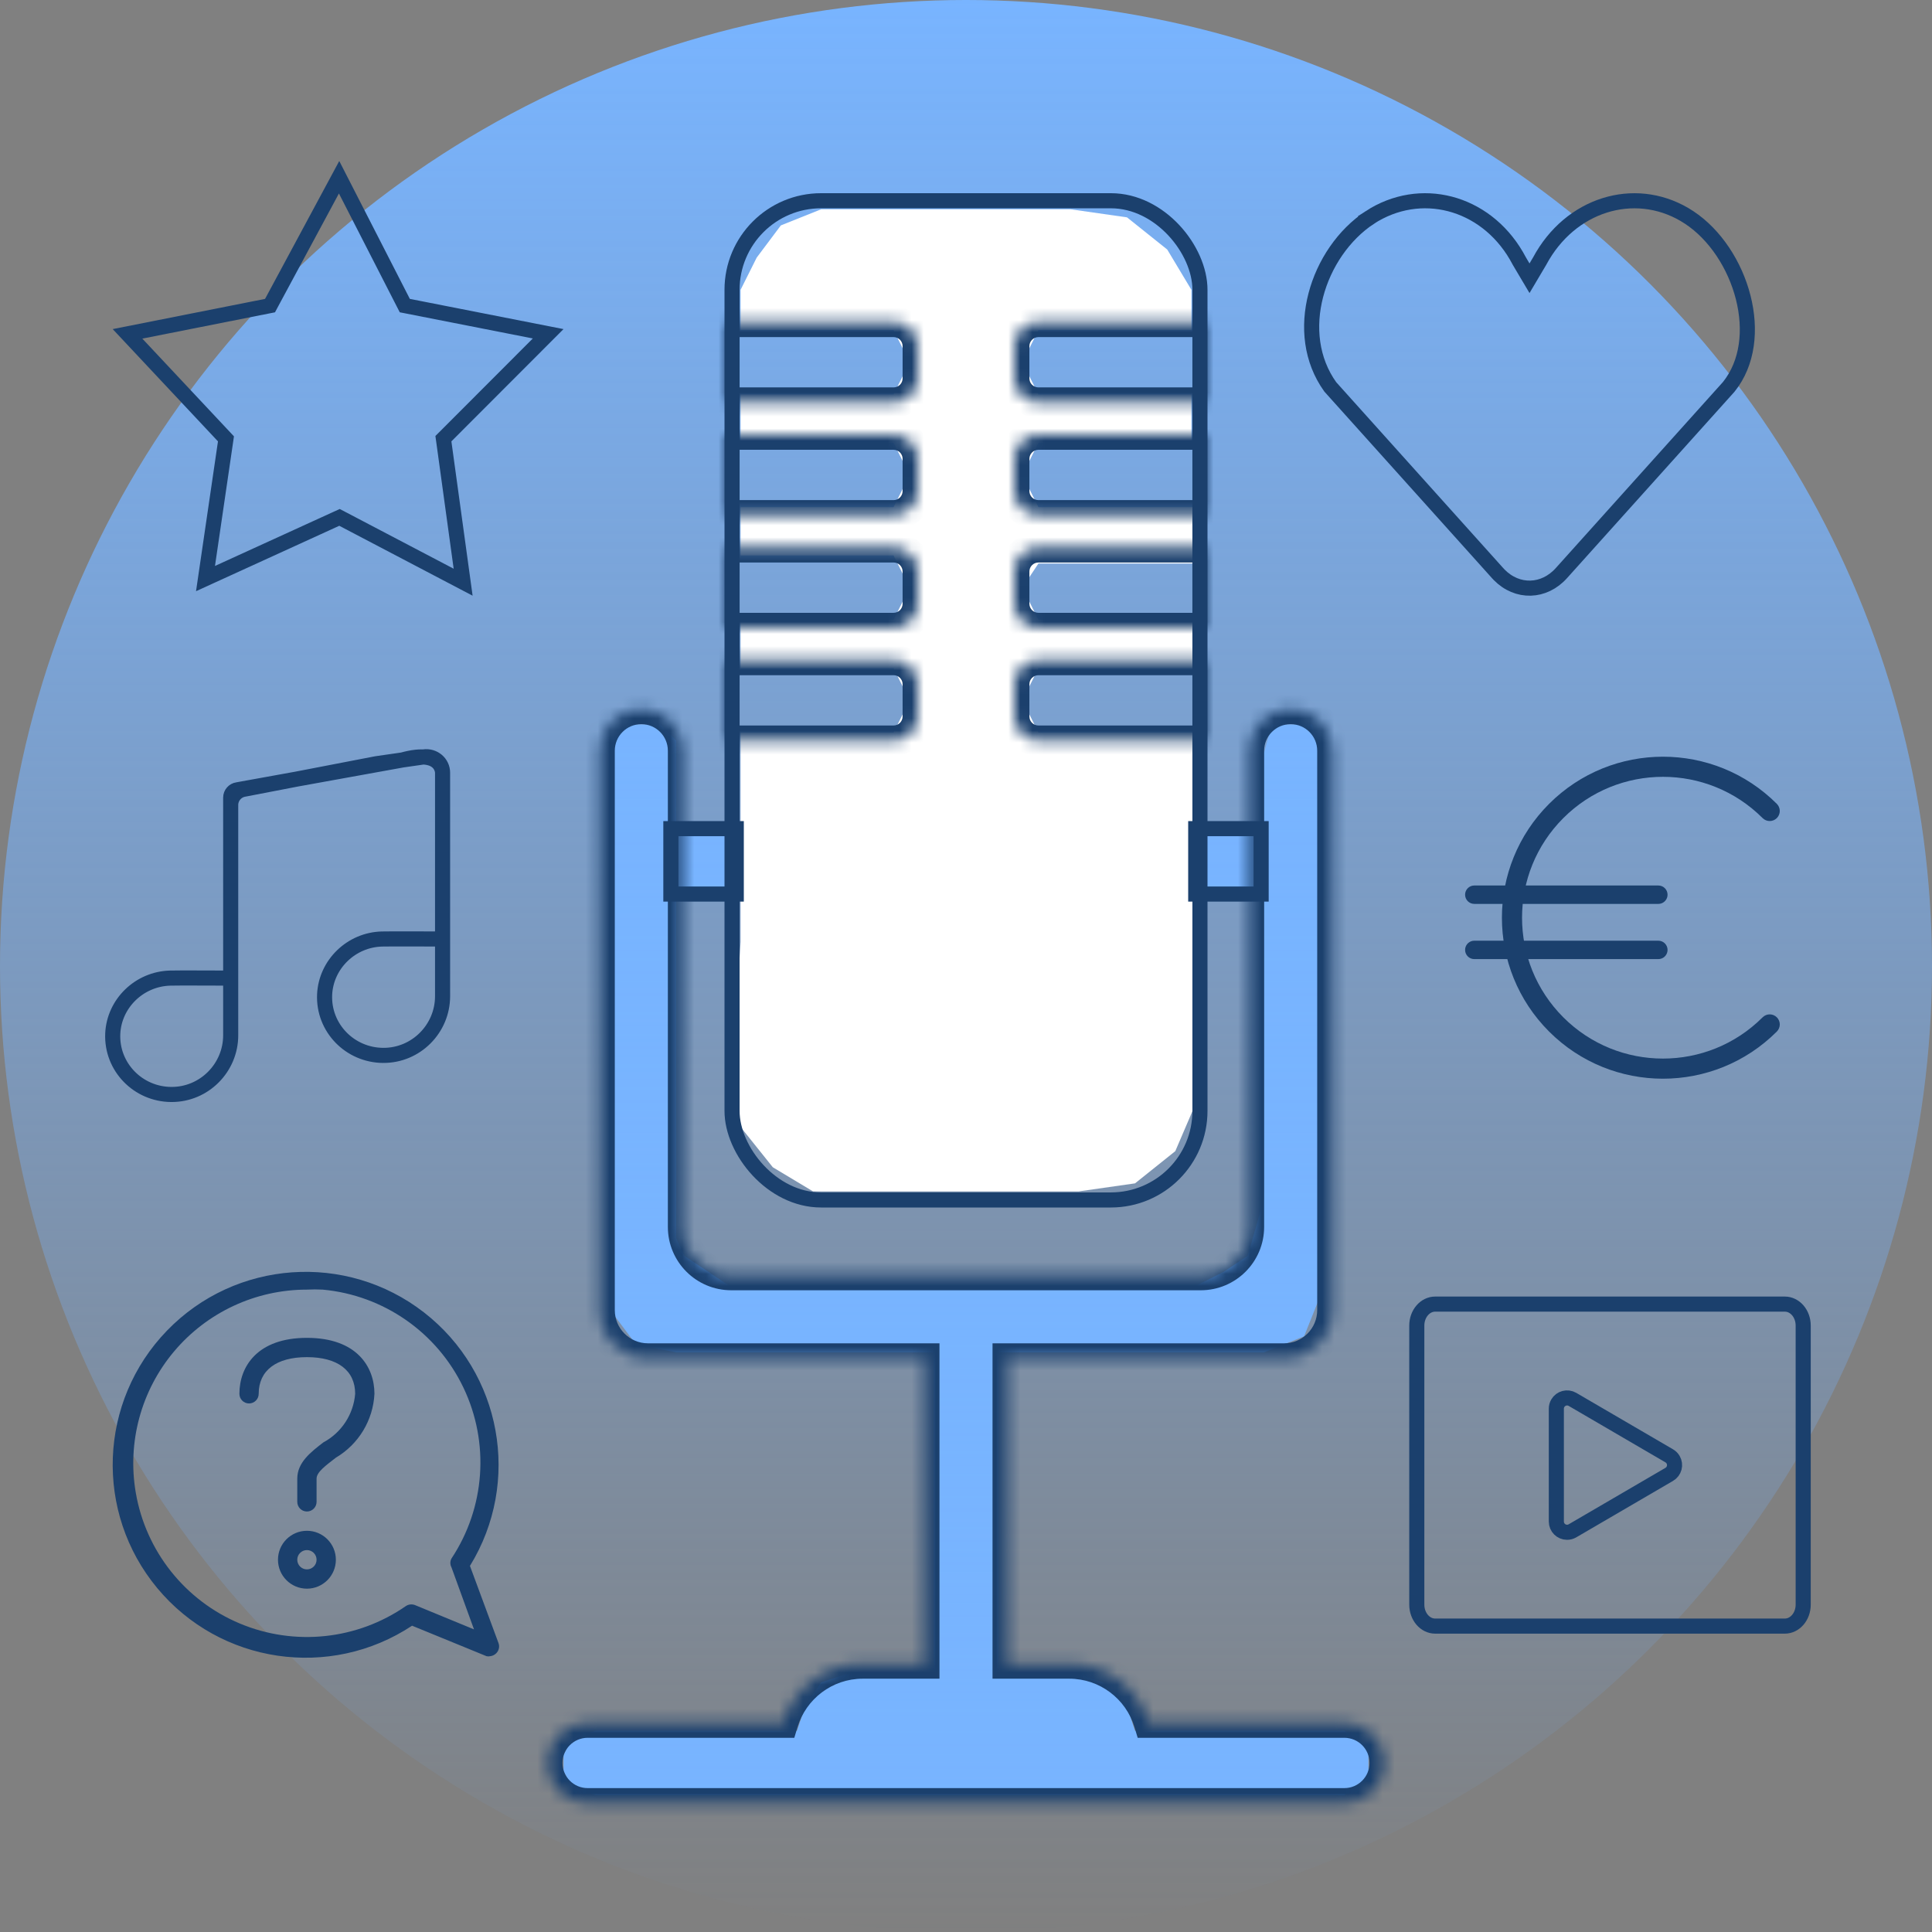 <svg width="160" height="160" viewBox="0 0 160 160" fill="none" xmlns="http://www.w3.org/2000/svg">
<rect x="0" y="0" width="160" height="160" fill="#808080" stroke="none"/>
<path d="M50.667 61.333L52 60H54.667L56 61.333L56 68.667H60.667V74H56L56 102.536L56.667 104L58.667 105.333L60.667 106.667H77.333H98.667L101.333 105.333L103.333 104L104.667 99.333V74H99.333V68.667H104.667V62.403L105.333 60H106.667H108.667L109.333 62.403V104V107.333L108 110.667L104.667 112H82.667V138.667H89.333L91.333 139.333L93.333 141.333L94 143.333H98.667H105.333H111.333L113.333 144.667V147.333L111.333 148.667H94H49.333L47.333 148L46.667 146.667V145.333L47.333 144L49.333 143.333H52.667H66L66.667 141.333L68 139.333L70 138.667H77.333V112H56L52.667 111.333L50.667 108.667V105.103V61.333Z" fill="#78B4FF"/>
<circle cx="80" cy="80" r="80" fill="url(#paint0_linear_5299_6327)"/>
<path d="M61.333 24L62.667 21.333L64.667 18.667L68 17.333H79.333H88.667L93.333 18L96.667 20.667L98.667 24V27.333H86L84.667 30L86 32.667H98.667V36.667H86L84.667 39.333L86 42H99.333V46.667H86L84.667 48.667L86 51.333H99.333V55.333H86L84.667 58L86 60.667H99.333V83.333V90.667L97.333 95.333L94 98L89.333 98.667H80H70.667H67.333L64 96.667L61.333 93.333L60.667 88.667L61.333 78V60.667H74L75.333 58L74 55.333H61.333V51.333H74L75.333 48.667L74 46H61.333V42H74L75.333 39.333L74 36.667H61.333V32.667H74L75.333 30L74 27.333H61.333V24Z" fill="white"/>
<path d="M137.338 77.905C137.759 77.905 138.1 78.246 138.1 78.667C138.1 79.041 137.83 79.352 137.475 79.416L137.338 79.429H122.095C121.674 79.429 121.333 79.088 121.333 78.667C121.333 78.293 121.603 77.982 121.958 77.917L122.095 77.905H137.338ZM137.338 73.333C137.759 73.333 138.1 73.674 138.1 74.095C138.1 74.469 137.83 74.78 137.475 74.845L137.338 74.857H122.095C121.674 74.857 121.333 74.516 121.333 74.095C121.333 73.721 121.603 73.41 121.958 73.346L122.095 73.333H137.338ZM128.288 85.428C123.08 80.221 123.08 71.779 128.288 66.572C133.497 61.365 141.941 61.365 147.15 66.572C147.475 66.897 147.475 67.425 147.15 67.751C146.824 68.076 146.296 68.076 145.971 67.751C141.413 63.194 134.024 63.194 129.467 67.751C124.91 72.307 124.91 79.694 129.467 84.25C134.024 88.806 141.413 88.806 145.971 84.25C146.296 83.924 146.824 83.924 147.15 84.25C147.475 84.575 147.475 85.103 147.15 85.428C141.941 90.635 133.497 90.635 128.288 85.428Z" fill="#1B406D"/>
<path d="M35.111 108.688C41.551 113.69 43.192 122.737 38.919 129.681L41.284 136.073C41.393 136.368 41.318 136.699 41.093 136.919C40.959 137.053 40.785 137.138 40.597 137.159C40.497 137.182 40.394 137.182 40.294 137.159L34.126 134.634C27.326 139.133 18.229 137.789 13.02 131.517C7.81 125.244 8.159 116.056 13.829 110.197C19.5 104.337 28.672 103.687 35.111 108.688ZM25.418 106.801C21.177 106.8 17.151 108.673 14.418 111.917C11.686 115.161 10.525 119.446 11.246 123.626C12.078 128.469 15.326 132.551 19.858 134.451C24.389 136.351 29.577 135.806 33.615 133.005C33.838 132.859 34.117 132.83 34.366 132.925L39.255 134.938L37.386 129.793C37.266 129.568 37.266 129.299 37.386 129.074C40.185 124.857 40.562 119.479 38.377 114.913C36.193 110.347 31.768 107.266 26.728 106.801C26.292 106.777 25.855 106.777 25.418 106.801ZM25.418 126.773C26.742 126.773 27.815 127.846 27.815 129.17C27.815 130.494 26.742 131.567 25.418 131.567C24.095 131.567 23.021 130.494 23.021 129.17C23.021 127.846 24.095 126.773 25.418 126.773ZM25.418 128.371C24.977 128.371 24.619 128.729 24.619 129.17C24.619 129.611 24.977 129.969 25.418 129.969C25.859 129.969 26.217 129.611 26.217 129.17C26.217 128.729 25.859 128.371 25.418 128.371ZM25.418 110.795C29.541 110.795 31.01 113.192 31.01 115.429C30.901 117.617 29.701 119.604 27.815 120.718C27 121.357 26.217 121.9 26.217 122.459V124.377C26.217 124.818 25.859 125.176 25.418 125.176C24.977 125.176 24.619 124.818 24.619 124.377V122.459C24.619 121.117 25.722 120.27 26.776 119.455C28.281 118.648 29.274 117.132 29.413 115.429C29.413 113.496 27.959 112.393 25.418 112.393C22.878 112.393 21.424 113.496 21.424 115.429C21.424 115.87 21.066 116.228 20.625 116.228C20.183 116.228 19.826 115.87 19.826 115.429C19.826 113.192 21.296 110.795 25.418 110.795Z" fill="#1B406D"/>
<path d="M113.436 18.012C117.612 15.299 122.948 16.681 125.576 21.173L125.822 21.617L125.83 21.633L125.839 21.646L126.129 22.137L126.667 23.044L127.204 22.137L127.495 21.646L127.502 21.636L127.508 21.624C130.031 16.919 135.32 15.317 139.496 17.763L139.896 18.013C142.033 19.424 143.678 21.935 144.363 24.626C145.048 27.317 144.747 30.073 143.168 32.037L129.323 47.446L129.321 47.448C127.874 49.076 125.65 49.127 124.154 47.601L124.013 47.448L124.01 47.446L110.167 32.039C108.573 29.816 108.292 27.049 108.97 24.445C109.651 21.825 111.29 19.431 113.437 18.013L113.436 18.012Z" stroke="#1B406D" stroke-width="1.25"/>
<path d="M33.385 25.037L33.524 25.308L33.821 25.366L45.397 27.642L36.94 36.11L36.72 36.329L36.763 36.637L38.355 48.216L28.387 42.989L28.116 42.848L27.837 42.975L17.019 47.915L18.67 36.642L18.713 36.344L18.507 36.124L10.56 27.649L22.073 25.366L22.362 25.309L22.501 25.049L28.082 14.678L33.385 25.037Z" stroke="#1B406D" stroke-width="1.25"/>
<path d="M36.652 63.994C36.652 63.994 36.667 62 33.333 62.936L19.672 65.406C19.349 65.449 19.105 65.729 19.105 66.052V85.739C19.105 88.43 16.909 90.654 14.189 90.64C11.434 90.626 9.216 88.358 9.338 85.602C9.453 83.09 11.548 81.067 14.096 81.002C14.986 80.981 17.333 81.002 19.105 81.002V66.667C19.105 66.007 19.593 65.447 20.253 65.353L31.169 63.248L33.139 62.964L35.109 62.681C35.927 62.566 36.652 63.183 36.652 63.994ZM36.652 63.994V77.765C35.864 77.765 32.525 77.744 31.642 77.765C29.095 77.823 26.999 79.854 26.884 82.366C26.762 85.121 28.98 87.389 31.736 87.403C34.456 87.418 36.652 85.193 36.652 82.502V63.994Z" stroke="#1B406D" stroke-width="1.25" stroke-miterlimit="9.982" stroke-linecap="round" stroke-linejoin="round"/>
<mask id="path-9-inside-1_5299_6327" fill="white">
<path fill-rule="evenodd" clip-rule="evenodd" d="M53.112 58.722C51.208 58.722 49.665 60.266 49.665 62.17V108.498C49.665 110.708 51.456 112.498 53.665 112.498H76.553V137.772H71.454C68.341 137.772 65.711 139.834 64.854 142.667H48.667C46.826 142.667 45.333 144.159 45.333 146C45.333 147.841 46.826 149.333 48.667 149.333H111.333C113.174 149.333 114.667 147.841 114.667 146C114.667 144.159 113.174 142.667 111.333 142.667H95.146C94.289 139.834 91.658 137.772 88.546 137.772H83.447V112.498H106.335C108.544 112.498 110.335 110.708 110.335 108.498V62.17C110.335 60.266 108.792 58.722 106.888 58.722C104.984 58.722 103.441 60.266 103.441 62.17V101.604C103.441 103.813 101.65 105.604 99.441 105.604H60.559C58.35 105.604 56.559 103.813 56.559 101.604V62.17C56.559 60.266 55.016 58.722 53.112 58.722Z"/>
</mask>
<path d="M76.553 112.498H77.803V111.248H76.553V112.498ZM76.553 137.772V139.022H77.803V137.772H76.553ZM64.854 142.667V143.917H65.781L66.05 143.029L64.854 142.667ZM95.146 142.667L93.95 143.029L94.218 143.917H95.146V142.667ZM83.447 137.772H82.197V139.022H83.447V137.772ZM83.447 112.498V111.248H82.197V112.498H83.447ZM50.915 62.17C50.915 60.956 51.899 59.972 53.112 59.972V57.472C50.518 57.472 48.415 59.575 48.415 62.17H50.915ZM50.915 108.498V62.17H48.415V108.498H50.915ZM53.665 111.248C52.146 111.248 50.915 110.017 50.915 108.498H48.415C48.415 111.398 50.766 113.748 53.665 113.748V111.248ZM76.553 111.248H53.665V113.748H76.553V111.248ZM77.803 137.772V112.498H75.303V137.772H77.803ZM71.454 139.022H76.553V136.522H71.454V139.022ZM66.05 143.029C66.752 140.709 68.907 139.022 71.454 139.022V136.522C67.775 136.522 64.669 138.96 63.657 142.305L66.05 143.029ZM48.667 143.917H64.854V141.417H48.667V143.917ZM46.583 146C46.583 144.849 47.516 143.917 48.667 143.917V141.417C46.135 141.417 44.083 143.469 44.083 146H46.583ZM48.667 148.083C47.516 148.083 46.583 147.151 46.583 146H44.083C44.083 148.531 46.135 150.583 48.667 150.583V148.083ZM111.333 148.083H48.667V150.583H111.333V148.083ZM113.417 146C113.417 147.151 112.484 148.083 111.333 148.083V150.583C113.865 150.583 115.917 148.531 115.917 146H113.417ZM111.333 143.917C112.484 143.917 113.417 144.849 113.417 146H115.917C115.917 143.469 113.865 141.417 111.333 141.417V143.917ZM95.146 143.917H111.333V141.417H95.146V143.917ZM88.546 139.022C91.092 139.022 93.248 140.709 93.95 143.029L96.342 142.305C95.33 138.96 92.224 136.522 88.546 136.522V139.022ZM83.447 139.022H88.546V136.522H83.447V139.022ZM82.197 112.498V137.772H84.697V112.498H82.197ZM106.335 111.248H83.447V113.748H106.335V111.248ZM109.085 108.498C109.085 110.017 107.854 111.248 106.335 111.248V113.748C109.234 113.748 111.585 111.398 111.585 108.498H109.085ZM109.085 62.17V108.498H111.585V62.17H109.085ZM106.888 59.972C108.101 59.972 109.085 60.956 109.085 62.17H111.585C111.585 59.575 109.482 57.472 106.888 57.472V59.972ZM104.691 62.17C104.691 60.956 105.674 59.972 106.888 59.972V57.472C104.294 57.472 102.191 59.575 102.191 62.17H104.691ZM104.691 101.604V62.17H102.191V101.604H104.691ZM99.441 106.854C102.34 106.854 104.691 104.504 104.691 101.604H102.191C102.191 103.123 100.959 104.354 99.441 104.354V106.854ZM60.559 106.854H99.441V104.354H60.559V106.854ZM55.309 101.604C55.309 104.504 57.66 106.854 60.559 106.854V104.354C59.041 104.354 57.809 103.123 57.809 101.604H55.309ZM55.309 62.17V101.604H57.809V62.17H55.309ZM53.112 59.972C54.326 59.972 55.309 60.956 55.309 62.17H57.809C57.809 59.575 55.706 57.472 53.112 57.472V59.972Z" fill="#1B406D" mask="url(#path-9-inside-1_5299_6327)"/>
<rect x="60.625" y="16.625" width="38.75" height="82.75" rx="7.375" stroke="#1B406D" stroke-width="1.25"/>
<mask id="path-12-inside-2_5299_6327" fill="white">
<path fill-rule="evenodd" clip-rule="evenodd" d="M84 28.667C84 27.562 84.895 26.667 86 26.667H100V33.333H86C84.895 33.333 84 32.438 84 31.333V28.667ZM74 36H60V42.667H74C75.105 42.667 76 41.771 76 40.667V38C76 36.895 75.105 36 74 36ZM86 36C84.895 36 84 36.895 84 38V40.667C84 41.771 84.895 42.667 86 42.667H100V36H86ZM84 47.333C84 46.229 84.895 45.333 86 45.333H100V52H86C84.895 52 84 51.105 84 50V47.333ZM74 45.333H60V52H74C75.105 52 76 51.105 76 50V47.333C76 46.229 75.105 45.333 74 45.333ZM84 56.667C84 55.562 84.895 54.667 86 54.667H100V61.333H86C84.895 61.333 84 60.438 84 59.333V56.667ZM74 54.667H60V61.333H74C75.105 61.333 76 60.438 76 59.333V56.667C76 55.562 75.105 54.667 74 54.667ZM74 26.667H60V33.333H74C75.105 33.333 76 32.438 76 31.333V28.667C76 27.562 75.105 26.667 74 26.667Z"/>
</mask>
<path d="M100 26.667H101.25V25.417H100V26.667ZM100 33.333V34.583H101.25V33.333H100ZM60 36V34.75H58.75V36H60ZM60 42.667H58.75V43.917H60V42.667ZM100 42.667V43.917H101.25V42.667H100ZM100 36H101.25V34.75H100V36ZM100 45.333H101.25V44.083H100V45.333ZM100 52V53.25H101.25V52H100ZM60 45.333V44.083H58.75V45.333H60ZM60 52H58.75V53.25H60V52ZM100 54.667H101.25V53.417H100V54.667ZM100 61.333V62.583H101.25V61.333H100ZM60 54.667V53.417H58.75V54.667H60ZM60 61.333H58.75V62.583H60V61.333ZM60 26.667V25.417H58.75V26.667H60ZM60 33.333H58.75V34.583H60V33.333ZM86 25.417C84.205 25.417 82.75 26.872 82.75 28.667H85.25C85.25 28.253 85.586 27.917 86 27.917V25.417ZM100 25.417H86V27.917H100V25.417ZM101.25 33.333V26.667H98.75V33.333H101.25ZM86 34.583H100V32.083H86V34.583ZM82.75 31.333C82.75 33.128 84.205 34.583 86 34.583V32.083C85.586 32.083 85.25 31.748 85.25 31.333H82.75ZM82.75 28.667V31.333H85.25V28.667H82.75ZM60 37.25H74V34.75H60V37.25ZM61.25 42.667V36H58.75V42.667H61.25ZM74 41.417H60V43.917H74V41.417ZM74.75 40.667C74.75 41.081 74.414 41.417 74 41.417V43.917C75.795 43.917 77.25 42.462 77.25 40.667H74.75ZM74.75 38V40.667H77.25V38H74.75ZM74 37.25C74.414 37.25 74.75 37.586 74.75 38H77.25C77.25 36.205 75.795 34.75 74 34.75V37.25ZM85.25 38C85.25 37.586 85.586 37.25 86 37.25V34.75C84.205 34.75 82.75 36.205 82.75 38H85.25ZM85.25 40.667V38H82.75V40.667H85.25ZM86 41.417C85.586 41.417 85.25 41.081 85.25 40.667H82.75C82.75 42.462 84.205 43.917 86 43.917V41.417ZM100 41.417H86V43.917H100V41.417ZM98.75 36V42.667H101.25V36H98.75ZM86 37.25H100V34.75H86V37.25ZM86 44.083C84.205 44.083 82.75 45.538 82.75 47.333H85.25C85.25 46.919 85.586 46.583 86 46.583V44.083ZM100 44.083H86V46.583H100V44.083ZM101.25 52V45.333H98.75V52H101.25ZM86 53.25H100V50.75H86V53.25ZM82.75 50C82.75 51.795 84.205 53.25 86 53.25V50.75C85.586 50.75 85.25 50.414 85.25 50H82.75ZM82.75 47.333V50H85.25V47.333H82.75ZM60 46.583H74V44.083H60V46.583ZM61.25 52V45.333H58.75V52H61.25ZM74 50.75H60V53.25H74V50.75ZM74.75 50C74.75 50.414 74.414 50.75 74 50.75V53.25C75.795 53.25 77.25 51.795 77.25 50H74.75ZM74.75 47.333V50H77.25V47.333H74.75ZM74 46.583C74.414 46.583 74.75 46.919 74.75 47.333H77.25C77.25 45.538 75.795 44.083 74 44.083V46.583ZM86 53.417C84.205 53.417 82.75 54.872 82.75 56.667H85.25C85.25 56.252 85.586 55.917 86 55.917V53.417ZM100 53.417H86V55.917H100V53.417ZM101.25 61.333V54.667H98.75V61.333H101.25ZM86 62.583H100V60.083H86V62.583ZM82.75 59.333C82.75 61.128 84.205 62.583 86 62.583V60.083C85.586 60.083 85.25 59.748 85.25 59.333H82.75ZM82.75 56.667V59.333H85.25V56.667H82.75ZM60 55.917H74V53.417H60V55.917ZM61.25 61.333V54.667H58.75V61.333H61.25ZM74 60.083H60V62.583H74V60.083ZM74.75 59.333C74.75 59.748 74.414 60.083 74 60.083V62.583C75.795 62.583 77.25 61.128 77.25 59.333H74.75ZM74.75 56.667V59.333H77.25V56.667H74.75ZM74 55.917C74.414 55.917 74.75 56.252 74.75 56.667H77.25C77.25 54.872 75.795 53.417 74 53.417V55.917ZM60 27.917H74V25.417H60V27.917ZM61.25 33.333V26.667H58.75V33.333H61.25ZM74 32.083H60V34.583H74V32.083ZM74.75 31.333C74.75 31.748 74.414 32.083 74 32.083V34.583C75.795 34.583 77.25 33.128 77.25 31.333H74.75ZM74.75 28.667V31.333H77.25V28.667H74.75ZM74 27.917C74.414 27.917 74.75 28.253 74.75 28.667H77.25C77.25 26.872 75.795 25.417 74 25.417V27.917Z" fill="#1B406D" mask="url(#path-12-inside-2_5299_6327)"/>
<rect x="99.025" y="68.625" width="5.417" height="5.417" stroke="#1B406D" stroke-width="1.25"/>
<rect x="55.558" y="68.625" width="5.417" height="5.417" stroke="#1B406D" stroke-width="1.25"/>
<path d="M147.809 108H118.857C118.015 108 117.333 108.796 117.333 109.778V132.889C117.333 133.871 118.015 134.667 118.857 134.667H147.809C148.651 134.667 149.333 133.871 149.333 132.889V109.778C149.333 108.796 148.651 108 147.809 108Z" stroke="#1B406D" stroke-width="1.25"/>
<path fill-rule="evenodd" clip-rule="evenodd" d="M128.889 116.659V126.008C128.889 126.499 129.287 126.897 129.778 126.897C129.935 126.897 130.09 126.855 130.226 126.776L138.239 122.101C138.663 121.854 138.807 121.31 138.559 120.886C138.482 120.753 138.372 120.643 138.239 120.566L130.226 115.891C129.802 115.644 129.257 115.787 129.01 116.211C128.931 116.347 128.889 116.501 128.889 116.659Z" stroke="#1B406D" stroke-width="1.25" stroke-linecap="round" stroke-linejoin="round"/>
<defs>
<linearGradient id="paint0_linear_5299_6327" x1="80" y1="0" x2="80" y2="160" gradientUnits="userSpaceOnUse">
<stop stop-color="#78B4FF"/>
<stop offset="1" stop-color="#78B4FF" stop-opacity="0"/>
</linearGradient>
</defs>
</svg>

